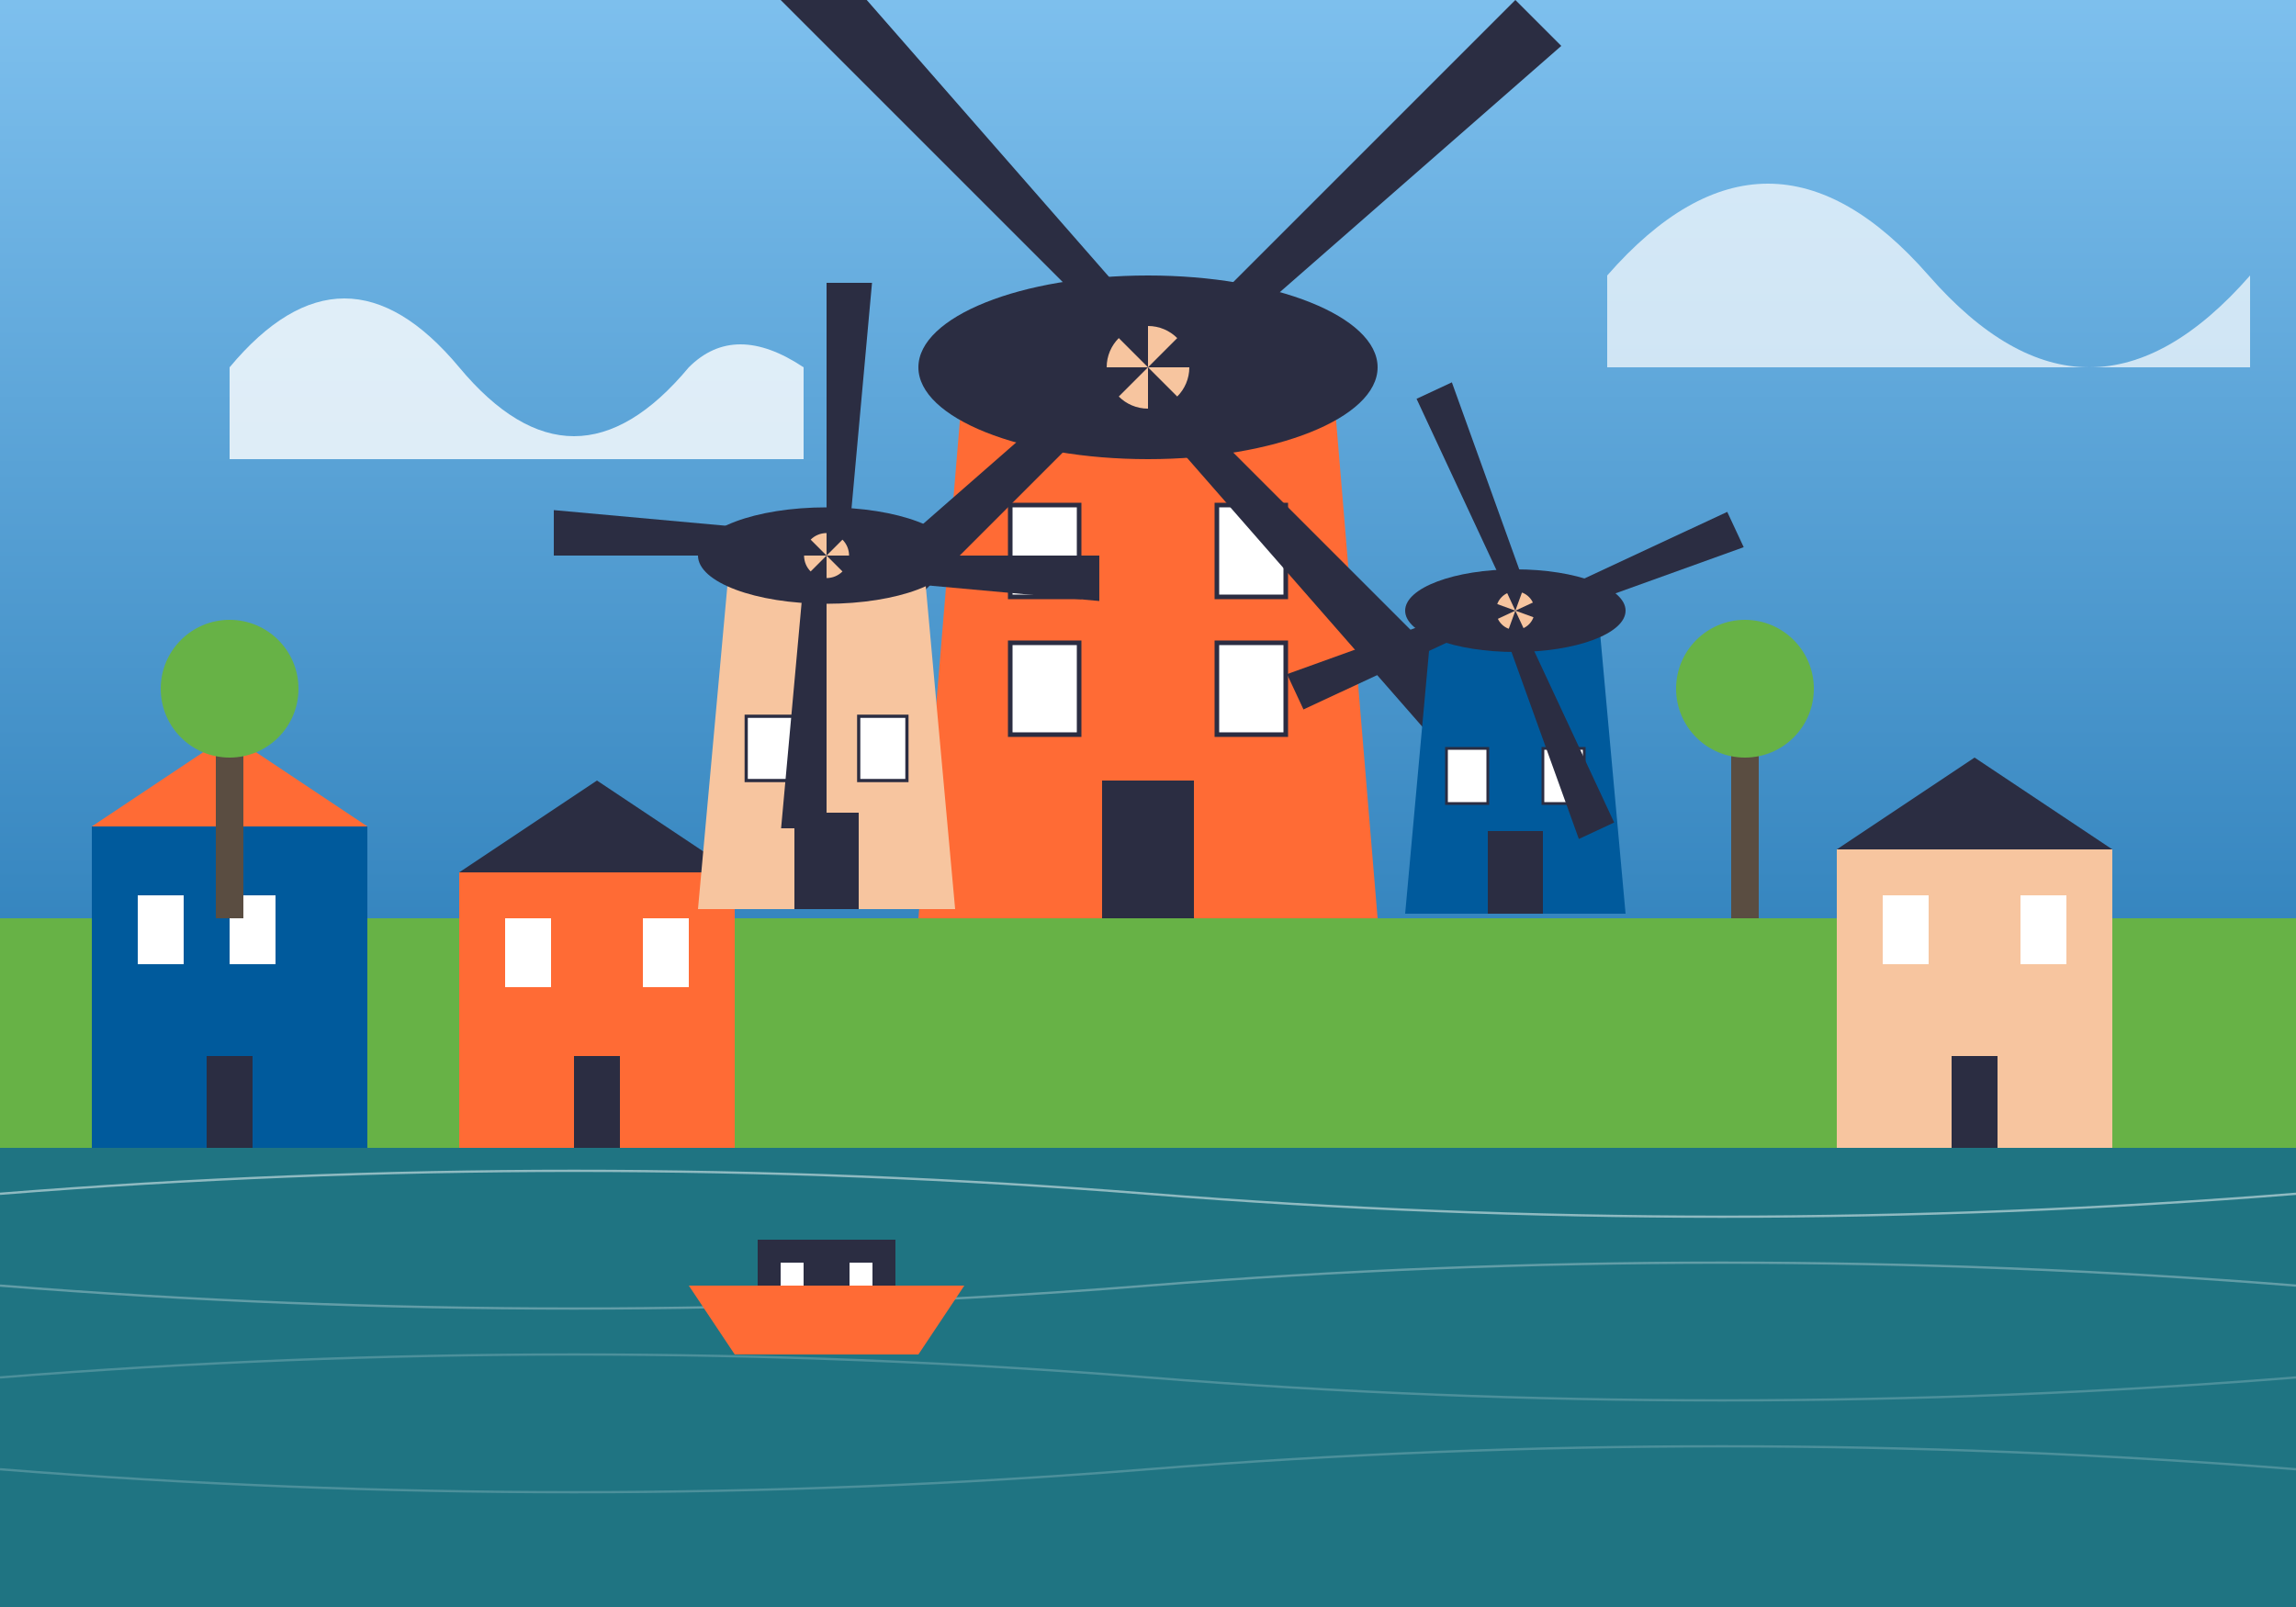 <svg xmlns="http://www.w3.org/2000/svg" viewBox="0 0 500 350" width="500" height="350">
  <rect x="0" y="0" width="500" height="350" fill="#808080" stroke="none"/>
  <!-- Sky background with gradient -->
  <defs>
    <linearGradient id="skyGradient" x1="0%" y1="0%" x2="0%" y2="100%">
      <stop offset="0%" style="stop-color:#7ec0ee;stop-opacity:1" />
      <stop offset="100%" style="stop-color:#005a9c;stop-opacity:1" />
    </linearGradient>
  </defs>
  
  <!-- Sky -->
  <rect width="500" height="350" fill="url(#skyGradient)"/>
  
  <!-- Clouds -->
  <path d="M50,80 Q75,50 100,80 Q125,110 150,80 Q160,70 175,80 L175,100 L50,100 Z" fill="white" opacity="0.8"/>
  <path d="M350,60 Q385,20 420,60 Q455,100 490,60 L490,80 L350,80 Z" fill="white" opacity="0.7"/>
  
  <!-- Zaanse Schans windmills and traditional houses -->
  <!-- Grass ground -->
  <rect y="200" width="500" height="150" fill="#67b246"/>
  
  <!-- Traditional houses -->
  <!-- House 1 -->
  <g transform="translate(20, 180)">
    <rect x="0" y="0" width="60" height="70" fill="#005a9c"/>
    <polygon points="0,0 30,-20 60,0" fill="#ff6b35"/>
    <rect x="10" y="15" width="10" height="15" fill="white"/>
    <rect x="30" y="15" width="10" height="15" fill="white"/>
    <rect x="25" y="50" width="10" height="20" fill="#2b2d42"/>
  </g>
  
  <!-- House 2 -->
  <g transform="translate(100, 190)">
    <rect x="0" y="0" width="60" height="60" fill="#ff6b35"/>
    <polygon points="0,0 30,-20 60,0" fill="#2b2d42"/>
    <rect x="10" y="10" width="10" height="15" fill="white"/>
    <rect x="40" y="10" width="10" height="15" fill="white"/>
    <rect x="25" y="40" width="10" height="20" fill="#2b2d42"/>
  </g>
  
  <!-- House 3 -->
  <g transform="translate(400, 185)">
    <rect x="0" y="0" width="60" height="65" fill="#f7c59f"/>
    <polygon points="0,0 30,-20 60,0" fill="#2b2d42"/>
    <rect x="10" y="10" width="10" height="15" fill="white"/>
    <rect x="40" y="10" width="10" height="15" fill="white"/>
    <rect x="25" y="45" width="10" height="20" fill="#2b2d42"/>
  </g>
  
  <!-- Windmill 1 - Main feature -->
  <g transform="translate(250, 160)">
    <!-- Windmill base -->
    <path d="M-50,40 L50,40 L40,-80 L-40,-80 Z" fill="#ff6b35"/>
    
    <!-- Windmill door -->
    <rect x="-10" y="10" width="20" height="30" fill="#2b2d42"/>
    
    <!-- Windmill windows -->
    <rect x="-30" y="-20" width="15" height="20" fill="white" stroke="#2b2d42" stroke-width="1"/>
    <rect x="15" y="-20" width="15" height="20" fill="white" stroke="#2b2d42" stroke-width="1"/>
    <rect x="-30" y="-50" width="15" height="20" fill="white" stroke="#2b2d42" stroke-width="1"/>
    <rect x="15" y="-50" width="15" height="20" fill="white" stroke="#2b2d42" stroke-width="1"/>
    
    <!-- Windmill cap -->
    <ellipse cx="0" cy="-80" rx="50" ry="20" fill="#2b2d42"/>
    
    <!-- Windmill blades hub -->
    <circle cx="0" cy="-80" r="10" fill="#f7c59f" stroke="#2b2d42" stroke-width="2"/>
    
    <!-- Windmill blades -->
    <g transform="translate(0, -80)">
      <!-- Blade 1 -->
      <path d="M0,0 L80,80 L70,90 L0,10 Z" fill="#2b2d42"/>
      <!-- Blade 2 -->
      <path d="M0,0 L-80,80 L-90,70 L-10,0 Z" fill="#2b2d42"/>
      <!-- Blade 3 -->
      <path d="M0,0 L-80,-80 L-70,-90 L0,-10 Z" fill="#2b2d42"/>
      <!-- Blade 4 -->
      <path d="M0,0 L80,-80 L90,-70 L10,0 Z" fill="#2b2d42"/>
    </g>
  </g>
  
  <!-- Windmill 2 -->
  <g transform="translate(180, 170) scale(0.7)">
    <!-- Windmill base -->
    <path d="M-40,40 L40,40 L30,-70 L-30,-70 Z" fill="#f7c59f"/>
    
    <!-- Windmill door -->
    <rect x="-10" y="10" width="20" height="30" fill="#2b2d42"/>
    
    <!-- Windmill windows -->
    <rect x="-25" y="-20" width="15" height="20" fill="white" stroke="#2b2d42" stroke-width="1"/>
    <rect x="10" y="-20" width="15" height="20" fill="white" stroke="#2b2d42" stroke-width="1"/>
    
    <!-- Windmill cap -->
    <ellipse cx="0" cy="-70" rx="40" ry="15" fill="#2b2d42"/>
    
    <!-- Windmill blades hub -->
    <circle cx="0" cy="-70" r="8" fill="#f7c59f" stroke="#2b2d42" stroke-width="2"/>
    
    <!-- Windmill blades -->
    <g transform="translate(0, -70) rotate(45)">
      <!-- Blade 1 -->
      <path d="M0,0 L60,60 L50,70 L0,10 Z" fill="#2b2d42"/>
      <!-- Blade 2 -->
      <path d="M0,0 L-60,60 L-70,50 L-10,0 Z" fill="#2b2d42"/>
      <!-- Blade 3 -->
      <path d="M0,0 L-60,-60 L-50,-70 L0,-10 Z" fill="#2b2d42"/>
      <!-- Blade 4 -->
      <path d="M0,0 L60,-60 L70,-50 L10,0 Z" fill="#2b2d42"/>
    </g>
  </g>
  
  <!-- Windmill 3 -->
  <g transform="translate(330, 175) scale(0.6)">
    <!-- Windmill base -->
    <path d="M-40,40 L40,40 L30,-70 L-30,-70 Z" fill="#005a9c"/>
    
    <!-- Windmill door -->
    <rect x="-10" y="10" width="20" height="30" fill="#2b2d42"/>
    
    <!-- Windmill windows -->
    <rect x="-25" y="-20" width="15" height="20" fill="white" stroke="#2b2d42" stroke-width="1"/>
    <rect x="10" y="-20" width="15" height="20" fill="white" stroke="#2b2d42" stroke-width="1"/>
    
    <!-- Windmill cap -->
    <ellipse cx="0" cy="-70" rx="40" ry="15" fill="#2b2d42"/>
    
    <!-- Windmill blades hub -->
    <circle cx="0" cy="-70" r="8" fill="#f7c59f" stroke="#2b2d42" stroke-width="2"/>
    
    <!-- Windmill blades -->
    <g transform="translate(0, -70) rotate(20)">
      <!-- Blade 1 -->
      <path d="M0,0 L60,60 L50,70 L0,10 Z" fill="#2b2d42"/>
      <!-- Blade 2 -->
      <path d="M0,0 L-60,60 L-70,50 L-10,0 Z" fill="#2b2d42"/>
      <!-- Blade 3 -->
      <path d="M0,0 L-60,-60 L-50,-70 L0,-10 Z" fill="#2b2d42"/>
      <!-- Blade 4 -->
      <path d="M0,0 L60,-60 L70,-50 L10,0 Z" fill="#2b2d42"/>
    </g>
  </g>
  
  <!-- Water in front -->
  <rect y="250" width="500" height="100" fill="#005a9c" opacity="0.7"/>
  <path d="M0,260 Q125,250 250,260 Q375,270 500,260" stroke="white" stroke-width="0.5" fill="none" opacity="0.5"/>
  <path d="M0,280 Q125,290 250,280 Q375,270 500,280" stroke="white" stroke-width="0.5" fill="none" opacity="0.3"/>
  <path d="M0,300 Q125,290 250,300 Q375,310 500,300" stroke="white" stroke-width="0.5" fill="none" opacity="0.2"/>
  <path d="M0,320 Q125,330 250,320 Q375,310 500,320" stroke="white" stroke-width="0.5" fill="none" opacity="0.2"/>
  
  <!-- Boat on water -->
  <g transform="translate(150, 280)">
    <path d="M0,0 L60,0 L50,15 L10,15 Z" fill="#ff6b35"/>
    <rect x="15" y="-10" width="30" height="10" fill="#2b2d42"/>
    <rect x="20" y="-5" width="5" height="5" fill="white"/>
    <rect x="35" y="-5" width="5" height="5" fill="white"/>
  </g>
  
  <!-- Trees -->
  <g transform="translate(50, 200)">
    <rect x="-3" y="-40" width="6" height="40" fill="#5a4d41"/>
    <circle cx="0" cy="-50" r="15" fill="#67b246"/>
  </g>
  
  <g transform="translate(380, 200)">
    <rect x="-3" y="-40" width="6" height="40" fill="#5a4d41"/>
    <circle cx="0" cy="-50" r="15" fill="#67b246"/>
  </g>
</svg>

